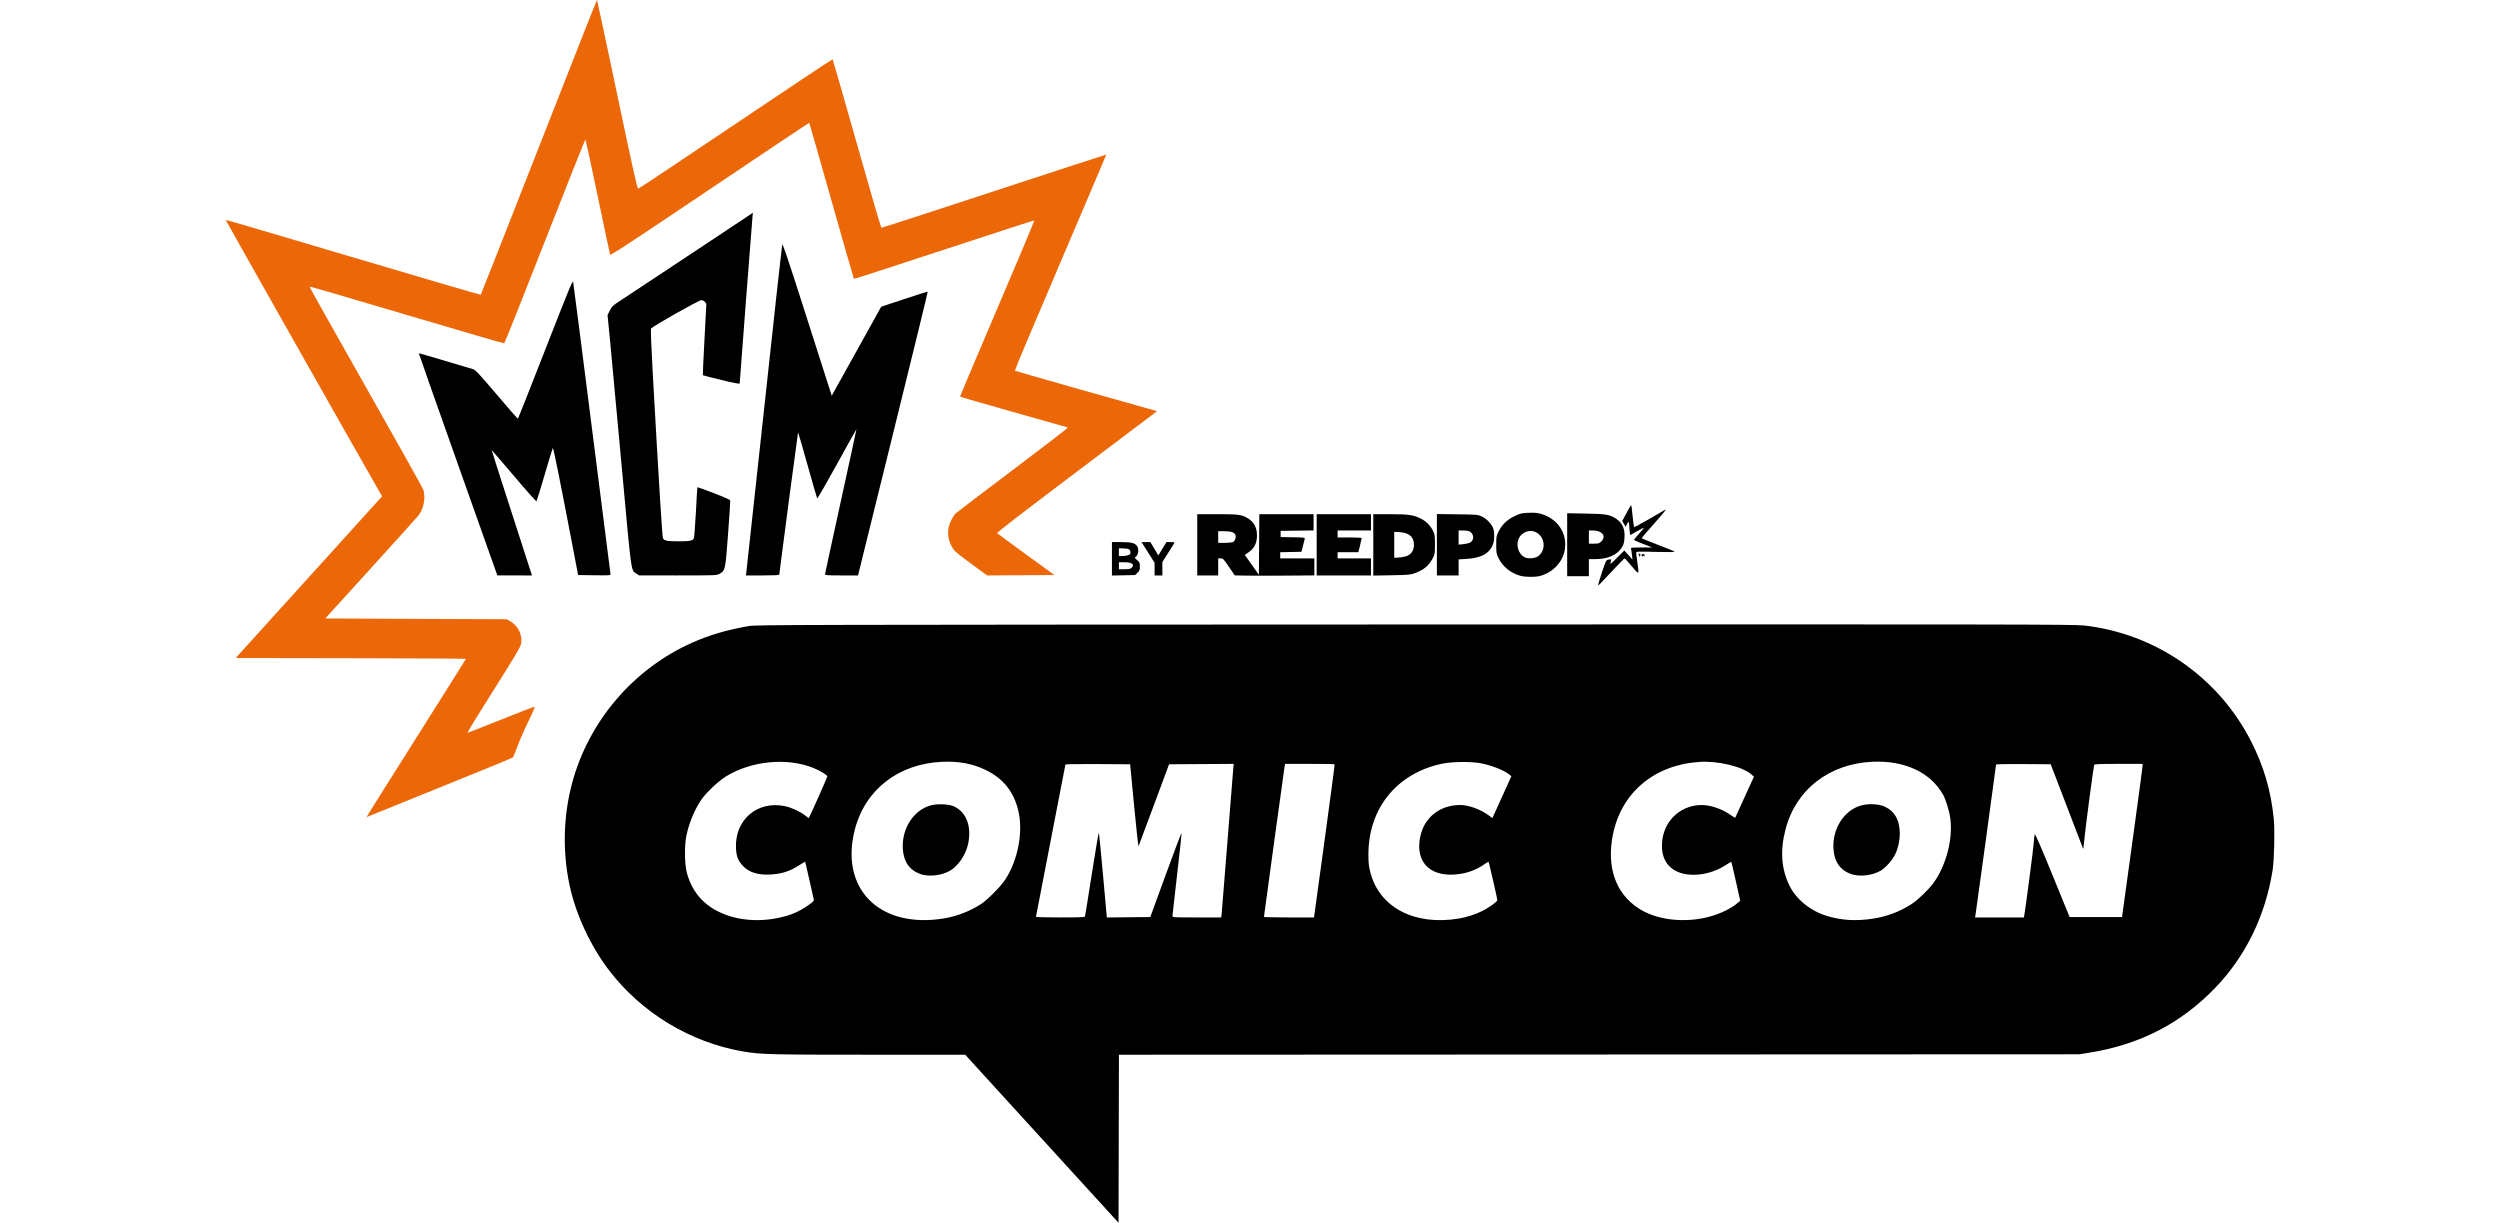 <?xml version="1.0" encoding="UTF-8" standalone="no"?>
<!-- Created with Inkscape (http://www.inkscape.org/) -->

<svg
   width="2000"
   height="978.232"
   viewBox="0 0 529.167 258.824"
   version="1.1"
   id="svg5"
   xml:space="preserve"
   inkscape:version="1.3.2 (091e20ef0f, 2023-11-25, custom)"
   sodipodi:docname="mcm.svg"
   xmlns:inkscape="http://www.inkscape.org/namespaces/inkscape"
   xmlns:sodipodi="http://sodipodi.sourceforge.net/DTD/sodipodi-0.dtd"
   xmlns="http://www.w3.org/2000/svg"
   xmlns:svg="http://www.w3.org/2000/svg"><sodipodi:namedview
     id="namedview7"
     pagecolor="#ffffff"
     bordercolor="#666666"
     borderopacity="1.0"
     inkscape:showpageshadow="2"
     inkscape:pageopacity="0.0"
     inkscape:pagecheckerboard="0"
     inkscape:deskcolor="#d1d1d1"
     inkscape:document-units="px"
     showgrid="false"
     inkscape:zoom="0.20200092"
     inkscape:cx="128.71229"
     inkscape:cy="1232.6677"
     inkscape:window-width="1920"
     inkscape:window-height="1043"
     inkscape:window-x="0"
     inkscape:window-y="0"
     inkscape:window-maximized="1"
     inkscape:current-layer="layer1" /><defs
     id="defs2"><clipPath
       clipPathUnits="userSpaceOnUse"
       id="clipPath1053"><rect
         style="fill:#ff7cff;fill-opacity:0.493;stroke-width:0.265"
         id="rect1055"
         width="163.165"
         height="142.102"
         x="49.005"
         y="40.713" /></clipPath><clipPath
       clipPathUnits="userSpaceOnUse"
       id="clipPath7482"><g
         id="g7486"
         style="stroke-width:1.718"
         transform="matrix(0.582,0,0,-0.582,-86.444,106.75)"><path
           d="M 2.925,236.024 H 258.249 V 134.035 H 2.925 Z"
           id="path7484"
           style="stroke-width:1.718" /></g></clipPath><clipPath
       clipPathUnits="userSpaceOnUse"
       id="clipPath7488"><g
         id="g7492"
         style="stroke-width:1.718"
         transform="matrix(0.582,0,0,-0.582,-86.693,109.257)"><path
           d="M 2.925,236.024 H 258.249 V 134.035 H 2.925 Z"
           id="path7490"
           style="stroke-width:1.718" /></g></clipPath><clipPath
       clipPathUnits="userSpaceOnUse"
       id="clipPath7514"><g
         id="g7518"
         style="stroke-width:1.718"
         transform="matrix(0.582,0,0,-0.582,-87.679,106.785)"><path
           d="M 2.902,236.024 H 258.25 V 134.035 H 2.902 Z"
           id="path7516"
           style="stroke-width:1.718" /></g></clipPath><clipPath
       clipPathUnits="userSpaceOnUse"
       id="clipPath7520"><g
         id="g7524"
         style="stroke-width:1.718"
         transform="matrix(0.582,0,0,-0.582,-78.468,101.349)"><path
           d="M 2.902,236.024 H 258.25 V 134.035 H 2.902 Z"
           id="path7522"
           style="stroke-width:1.718" /></g></clipPath><clipPath
       clipPathUnits="userSpaceOnUse"
       id="clipPath7526"><g
         id="g7530"
         style="stroke-width:1.718"
         transform="matrix(0.582,0,0,-0.582,-58.589,83.811)"><path
           d="M 2.902,236.024 H 258.25 V 134.035 H 2.902 Z"
           id="path7528"
           style="stroke-width:1.718" /></g></clipPath><clipPath
       clipPathUnits="userSpaceOnUse"
       id="clipPath7532"><g
         id="g7536"
         style="stroke-width:1.718"
         transform="matrix(0.582,0,0,-0.582,-63.676,80.567)"><path
           d="M 2.902,236.024 H 258.25 V 134.035 H 2.902 Z"
           id="path7534"
           style="stroke-width:1.718" /></g></clipPath><clipPath
       clipPathUnits="userSpaceOnUse"
       id="clipPath7538"><g
         id="g7542"
         style="stroke-width:1.718"
         transform="matrix(0.582,0,0,-0.582,-69.511,101.612)"><path
           d="M 2.902,236.024 H 258.25 V 134.035 H 2.902 Z"
           id="path7540"
           style="stroke-width:1.718" /></g></clipPath><clipPath
       clipPathUnits="userSpaceOnUse"
       id="clipPath7544"><g
         id="g7548"
         style="stroke-width:1.718"
         transform="matrix(0.582,0,0,-0.582,-67.821,101.495)"><path
           d="M 2.902,236.024 H 258.25 V 134.035 H 2.902 Z"
           id="path7546"
           style="stroke-width:1.718" /></g></clipPath><clipPath
       clipPathUnits="userSpaceOnUse"
       id="clipPath7550"><g
         id="g7554"
         style="stroke-width:1.718"
         transform="matrix(0.582,0,0,-0.582,-86.17,105.585)"><path
           d="M 2.902,236.024 H 258.25 V 134.035 H 2.902 Z"
           id="path7552"
           style="stroke-width:1.718" /></g></clipPath><clipPath
       clipPathUnits="userSpaceOnUse"
       id="clipPath7556"><g
         id="g7560"
         style="stroke-width:1.718"
         transform="matrix(0.582,0,0,-0.582,-78.128,101.612)"><path
           d="M 2.902,236.024 H 258.25 V 134.035 H 2.902 Z"
           id="path7558"
           style="stroke-width:1.718" /></g></clipPath><clipPath
       clipPathUnits="userSpaceOnUse"
       id="clipPath7570"><g
         id="g7574"
         style="stroke-width:1.718"
         transform="matrix(0.582,0,0,-0.582,-63.452,80.519)"><path
           d="M 2.925,236.024 H 258.249 V 134.035 H 2.925 Z"
           id="path7572"
           style="stroke-width:1.718" /></g></clipPath><clipPath
       clipPathUnits="userSpaceOnUse"
       id="clipPath7576"><g
         id="g7580"
         style="stroke-width:1.718"
         transform="matrix(0.582,0,0,-0.582,-65.741,79.758)"><path
           d="M 2.925,236.024 H 258.249 V 134.035 H 2.925 Z"
           id="path7578"
           style="stroke-width:1.718" /></g></clipPath><clipPath
       clipPathUnits="userSpaceOnUse"
       id="clipPath7590"><g
         id="g7594"
         style="stroke-width:1.718"
         transform="matrix(0.582,0,0,-0.582,-86.764,105.545)"><path
           d="M 2.902,236.024 H 258.25 V 134.035 H 2.902 Z"
           id="path7592"
           style="stroke-width:1.718" /></g></clipPath><clipPath
       clipPathUnits="userSpaceOnUse"
       id="clipPath7596"><g
         id="g7600"
         style="stroke-width:1.718"
         transform="matrix(0.582,0,0,-0.582,-78.47,100.926)"><path
           d="M 2.902,236.024 H 258.25 V 134.035 H 2.902 Z"
           id="path7598"
           style="stroke-width:1.718" /></g></clipPath><clipPath
       clipPathUnits="userSpaceOnUse"
       id="clipPath7610"><g
         id="g7614"
         style="stroke-width:1.718"
         transform="matrix(0.582,0,0,-0.582,-4.757,115.88)"><path
           d="M 2.925,236.024 H 258.249 V 134.035 H 2.925 Z"
           id="path7612"
           style="stroke-width:1.718" /></g></clipPath><clipPath
       clipPathUnits="userSpaceOnUse"
       id="clipPath7616"><g
         id="g7620"
         style="stroke-width:1.718"
         transform="matrix(0.582,0,0,-0.582,-80.446,102.389)"><path
           d="M 2.925,236.024 H 258.249 V 134.035 H 2.925 Z"
           id="path7618"
           style="stroke-width:1.718" /></g></clipPath><clipPath
       clipPathUnits="userSpaceOnUse"
       id="clipPath7646"><g
         id="g7650"
         style="stroke-width:1.718"
         transform="matrix(0.582,0,0,-0.582,-63.877,80.552)"><path
           d="M 2.902,236.024 H 258.25 V 134.035 H 2.902 Z"
           id="path7648"
           style="stroke-width:1.718" /></g></clipPath><clipPath
       clipPathUnits="userSpaceOnUse"
       id="clipPath7652"><g
         id="g7656"
         style="stroke-width:1.718"
         transform="matrix(0.582,0,0,-0.582,-62.382,82.338)"><path
           d="M 2.902,236.024 H 258.25 V 134.035 H 2.902 Z"
           id="path7654"
           style="stroke-width:1.718" /></g></clipPath><clipPath
       clipPathUnits="userSpaceOnUse"
       id="clipPath7658"><g
         id="g7662"
         style="stroke-width:1.718"
         transform="matrix(0.582,0,0,-0.582,-140.309,106.543)"><path
           d="M 2.902,236.024 H 258.25 V 134.035 H 2.902 Z"
           id="path7660"
           style="stroke-width:1.718" /></g></clipPath><clipPath
       clipPathUnits="userSpaceOnUse"
       id="clipPath7664"><g
         id="g7668"
         style="stroke-width:1.718"
         transform="matrix(0.582,0,0,-0.582,-127.339,106.543)"><path
           d="M 2.902,236.024 H 258.25 V 134.035 H 2.902 Z"
           id="path7666"
           style="stroke-width:1.718" /></g></clipPath><clipPath
       clipPathUnits="userSpaceOnUse"
       id="clipPath7670"><g
         id="g7674"
         style="stroke-width:1.718"
         transform="matrix(0.582,0,0,-0.582,-122.068,106.57)"><path
           d="M 2.902,236.024 H 258.25 V 134.035 H 2.902 Z"
           id="path7672"
           style="stroke-width:1.718" /></g></clipPath><clipPath
       clipPathUnits="userSpaceOnUse"
       id="clipPath7676"><g
         id="g7680"
         style="stroke-width:1.718"
         transform="matrix(0.582,0,0,-0.582,-102.024,106.57)"><path
           d="M 2.902,236.024 H 258.25 V 134.035 H 2.902 Z"
           id="path7678"
           style="stroke-width:1.718" /></g></clipPath><clipPath
       clipPathUnits="userSpaceOnUse"
       id="clipPath7682"><g
         id="g7686"
         style="stroke-width:1.718"
         transform="matrix(0.582,0,0,-0.582,-61.72,125.083)"><path
           d="M 2.902,236.024 H 258.25 V 134.035 H 2.902 Z"
           id="path7684"
           style="stroke-width:1.718" /></g></clipPath><clipPath
       clipPathUnits="userSpaceOnUse"
       id="clipPath7688"><g
         id="g7692"
         style="stroke-width:1.718"
         transform="matrix(0.582,0,0,-0.582,-56.392,106.57)"><path
           d="M 2.902,236.024 H 258.25 V 134.035 H 2.902 Z"
           id="path7690"
           style="stroke-width:1.718" /></g></clipPath><clipPath
       clipPathUnits="userSpaceOnUse"
       id="clipPath7694"><g
         id="g7698"
         style="stroke-width:1.718"
         transform="matrix(0.582,0,0,-0.582,-39.752,124.52)"><path
           d="M 2.902,236.024 H 258.25 V 134.035 H 2.902 Z"
           id="path7696"
           style="stroke-width:1.718" /></g></clipPath><clipPath
       clipPathUnits="userSpaceOnUse"
       id="clipPath7700"><g
         id="g7704"
         style="stroke-width:1.718"
         transform="matrix(0.582,0,0,-0.582,-19.433,116.202)"><path
           d="M 2.902,236.024 H 258.25 V 134.035 H 2.902 Z"
           id="path7702"
           style="stroke-width:1.718" /></g></clipPath></defs><g
     inkscape:label="Layer 1"
     inkscape:groupmode="layer"
     id="layer1"
     transform="translate(133.996,20.294)"><path
       style="fill:#000000;stroke-width:0.62"
       d="m 213.482,97.294 c 0,-0.204 0.115,-0.313 0.328,-0.313 0.225,0 0.324,0.105 0.315,0.334 -0.007,0.187 -0.05,0.241 -0.098,0.122 -0.065,-0.163 -0.139,-0.168 -0.315,-0.021 -0.184,0.153 -0.23,0.128 -0.23,-0.122 z"
       id="path22" /><path
       style="fill:#000000;stroke-width:0.62"
       d="m 212.99,97.334 c 0,-0.128 -0.092,-0.27 -0.205,-0.315 -0.113,-0.046 -0.046,-0.089 0.149,-0.096 0.276,-0.01 0.335,0.06 0.268,0.315 -0.1,0.381 -0.212,0.432 -0.212,0.096 z"
       id="path21" /><path
       style="fill:#000000;stroke-width:0.62"
       d="m 170.146,95.01 v -6.496 l 4.309,0.054 c 4.128,0.051 4.345,0.07 5.176,0.445 1.038,0.469 2.192,1.687 2.468,2.606 0.256,0.854 0.237,2.426 -0.039,3.199 -0.712,1.996 -2.469,2.995 -5.606,3.187 l -1.711,0.105 v 1.699 1.699 h -2.298 -2.298 z m 7.025,-0.463 c 0.975,-0.504 0.831,-2.001 -0.232,-2.405 -0.227,-0.086 -0.814,-0.157 -1.305,-0.157 h -0.892 v 1.5 1.5 l 0.958,-0.087 c 0.527,-0.048 1.189,-0.206 1.47,-0.352 z"
       id="path20" /><path
       style="fill:#000000;stroke-width:0.62"
       d="m 156.685,95.038 v -6.499 l 3.57,0.003 c 4.007,0.003 5.041,0.161 6.645,1.016 1.076,0.573 1.882,1.417 2.456,2.57 0.335,0.673 0.379,1 0.379,2.813 0,1.911 -0.03,2.109 -0.442,2.89 -0.848,1.607 -1.923,2.507 -3.839,3.211 -0.871,0.32 -1.377,0.364 -4.87,0.426 l -3.899,0.069 z m 7.333,2.249 c 0.837,-0.434 1.273,-1.21 1.273,-2.264 0,-1.674 -1.014,-2.561 -3.066,-2.681 l -1.108,-0.065 v 2.749 2.749 l 1.136,-0.081 c 0.669,-0.048 1.394,-0.215 1.765,-0.407 z"
       id="path19" /><path
       style="fill:#000000;stroke-width:0.62"
       d="M 144.702,95.022 V 88.538 h 5.745 5.745 v 1.724 1.724 h -3.529 -3.529 v 0.739 0.739 h 2.544 c 1.646,0 2.544,0.06 2.544,0.17 0,0.094 -0.157,0.795 -0.348,1.559 l -0.348,1.389 h -2.196 -2.196 v 0.657 0.657 h 3.529 3.529 v 1.806 1.806 h -5.745 -5.745 z"
       id="path18" /><path
       style="fill:#000000;stroke-width:0.62"
       d="m 110.394,100.167 v -1.34 l -1.385,-2.189 -1.385,-2.189 h 0.938 0.938 l 0.838,1.408 0.838,1.408 0.863,-1.408 0.864,-1.408 h 0.89 c 0.664,0 0.861,0.052 0.776,0.205 -0.063,0.113 -0.658,1.062 -1.323,2.109 l -1.208,1.904 v 1.42 1.42 h -0.821 -0.821 z"
       id="path17" /><path
       style="fill:#000000;stroke-width:0.62"
       d="m 101.365,97.989 v -3.541 h 1.975 c 2.146,0 2.879,0.185 3.338,0.84 0.469,0.67 0.276,1.971 -0.347,2.337 -0.19,0.112 -0.118,0.24 0.352,0.628 0.541,0.446 0.591,0.559 0.591,1.347 0,0.745 -0.067,0.925 -0.503,1.342 l -0.503,0.482 -2.452,0.053 -2.452,0.053 z m 4.132,1.933 c 0.764,-0.691 0.152,-1.206 -1.435,-1.206 h -1.219 v 0.739 0.739 h 1.177 c 0.865,0 1.257,-0.072 1.477,-0.272 z m -0.7,-2.702 c 0.458,-0.16 0.519,-0.249 0.476,-0.691 -0.057,-0.579 -0.376,-0.724 -1.651,-0.751 l -0.78,-0.016 v 0.821 0.821 h 0.714 c 0.393,0 0.951,-0.083 1.24,-0.183 z"
       id="path16" /><path
       style="fill:#000000;stroke-width:0.62"
       d="m 23.961,100.973 c 0.05,-0.293 1.754,-15.935 3.786,-34.76 2.032,-18.824 3.749,-34.438 3.815,-34.697 0.097,-0.381 0.992,2.253 4.708,13.871 2.523,7.888 4.857,15.183 5.185,16.21 l 0.598,1.869 5.238,-9.42 5.238,-9.42 4.887,-1.624 c 2.688,-0.893 4.919,-1.593 4.957,-1.554 0.039,0.039 -3.266,13.567 -7.343,30.064 L 47.618,101.507 h -3.495 c -2.692,0 -3.495,-0.047 -3.495,-0.206 0,-0.113 1.507,-7.075 3.348,-15.471 1.841,-8.396 3.334,-15.281 3.316,-15.301 -0.017,-0.019 -1.875,3.318 -4.128,7.415 -2.253,4.098 -4.143,7.364 -4.199,7.258 -0.057,-0.106 -0.978,-3.309 -2.048,-7.119 -1.069,-3.809 -1.965,-6.905 -1.99,-6.88 -0.047,0.047 -3.984,29.83 -3.984,30.135 0,0.11 -1.231,0.168 -3.537,0.168 h -3.537 z"
       id="path15" /><path
       style="fill:#000000;stroke-width:0.62"
       d="M 0.731,101.137 C -0.47,100.327 -0.278,101.716 -2.392,78.544 -3.451,66.932 -4.561,54.949 -4.858,51.915 l -0.541,-5.516 0.484,-0.968 c 0.446,-0.893 0.623,-1.058 2.26,-2.117 0.977,-0.632 7.683,-5.069 14.902,-9.86 l 13.125,-8.711 -0.094,0.914 c -0.1,0.969 -2.706,34.888 -2.706,35.223 0,0.132 -1.273,-0.112 -3.862,-0.741 -2.124,-0.516 -3.893,-0.969 -3.931,-1.007 -0.038,-0.038 0.11,-3.354 0.329,-7.369 0.219,-4.015 0.4,-7.429 0.402,-7.587 0.005,-0.409 -0.584,-0.944 -1.04,-0.944 -0.54,0 -10.479,5.624 -10.662,6.033 -0.09,0.201 0.051,3.855 0.366,9.499 1.234,22.135 1.995,34.479 2.145,34.825 0.249,0.574 0.819,0.694 3.285,0.694 2.389,0 2.993,-0.114 3.262,-0.618 0.09,-0.168 0.286,-2.664 0.435,-5.548 0.149,-2.884 0.293,-5.265 0.319,-5.291 0.026,-0.027 1.589,0.54 3.474,1.259 2.117,0.808 3.445,1.401 3.476,1.551 0.028,0.134 -0.179,3.331 -0.46,7.105 -0.568,7.643 -0.587,7.731 -1.807,8.416 -0.607,0.341 -0.771,0.348 -8.821,0.348 H 1.28 Z"
       id="path14" /><path
       style="fill:#000000;stroke-width:0.62"
       d="m -37.06,78.006 c -4.583,-12.923 -8.314,-23.513 -8.29,-23.534 0.024,-0.021 2.482,0.692 5.461,1.583 2.979,0.892 5.683,1.695 6.008,1.786 0.502,0.14 1.256,0.945 4.994,5.336 2.421,2.844 4.446,5.171 4.499,5.171 0.053,0 2.681,-6.623 5.839,-14.718 4.897,-12.552 5.76,-14.648 5.867,-14.24 0.069,0.263 1.862,14.217 3.985,31.01 2.123,16.793 3.89,30.663 3.925,30.823 0.061,0.272 -0.158,0.288 -3.396,0.246 l -3.461,-0.044 -1.365,-7.141 c -2.508,-13.12 -3.875,-19.886 -3.989,-19.751 -0.062,0.074 -0.837,2.609 -1.721,5.633 -0.884,3.025 -1.665,5.561 -1.735,5.637 -0.07,0.076 -2.222,-2.337 -4.782,-5.362 -2.56,-3.025 -4.674,-5.481 -4.697,-5.458 -0.023,0.023 1.832,5.834 4.123,12.913 2.291,7.079 4.217,13.037 4.28,13.241 l 0.115,0.369 -3.663,-0.002 -3.663,-0.002 z"
       id="path13" /><path
       style="fill:#000000;stroke-width:0.62"
       d="m 197.723,95.006 v -6.665 l 3.981,0.074 c 4.402,0.082 5.045,0.197 6.462,1.151 1.136,0.765 1.705,1.914 1.705,3.445 0,1.473 -0.241,2.261 -0.943,3.081 -1.106,1.293 -2.92,1.96 -5.336,1.965 l -1.272,0.003 v 1.806 1.806 h -2.298 -2.298 z m 7.235,-0.709 c 1.115,-1.115 0.176,-2.311 -1.813,-2.311 h -0.826 v 1.395 1.395 h 1.08 c 0.974,0 1.126,-0.047 1.559,-0.48 z"
       id="path12" /><path
       style="fill:#000000;stroke-width:0.62"
       d="m 129.997,101.544 -2.639,-0.045 -1.218,-1.797 c -1.128,-1.664 -1.258,-1.798 -1.752,-1.802 l -0.533,-0.004 v 1.806 1.806 h -2.216 -2.216 v -6.484 -6.484 h 4.238 c 4.709,0 5.307,0.092 6.697,1.027 1.149,0.773 1.705,1.911 1.705,3.487 0,1.579 -0.553,2.698 -1.746,3.532 l -0.826,0.577 1.492,2.108 1.492,2.108 0.043,-6.419 0.043,-6.419 h 5.743 5.743 v 1.72 1.72 l -3.488,0.044 -3.488,0.044 v 0.657 0.657 l 2.588,0.045 c 2.583,0.045 2.587,0.046 2.496,0.41 -0.051,0.201 -0.222,0.882 -0.382,1.514 L 141.48,96.5 l -2.247,0.046 -2.247,0.046 v 0.652 0.652 h 3.611 3.611 v 1.802 1.802 l -5.786,0.045 c -3.183,0.025 -6.974,0.025 -8.426,1.3e-4 z m -3.005,-7.106 c 0.415,-0.222 0.668,-0.882 0.537,-1.402 -0.156,-0.623 -0.854,-0.886 -2.353,-0.886 h -1.321 v 1.231 1.231 h 1.406 c 0.773,0 1.553,-0.078 1.731,-0.174 z"
       id="path11" /><path
       style="fill:#000000;stroke-width:0.62"
       d="m 187.856,101.597 c -2.039,-0.562 -3.758,-1.929 -4.615,-3.67 -0.509,-1.033 -0.537,-1.189 -0.537,-2.901 0,-1.648 0.041,-1.892 0.459,-2.744 0.732,-1.491 1.751,-2.494 3.322,-3.273 1.242,-0.615 1.518,-0.687 2.92,-0.761 1.826,-0.096 2.907,0.117 4.289,0.842 2.621,1.376 3.992,4.074 3.533,6.949 -0.428,2.681 -2.649,4.979 -5.43,5.62 -0.974,0.225 -3.013,0.191 -3.94,-0.064 z m 3.747,-4.185 c 1.404,-1.039 1.533,-3.23 0.264,-4.498 -1.068,-1.068 -2.585,-1.104 -3.74,-0.09 -1.402,1.231 -1.154,3.749 0.469,4.768 0.724,0.455 2.276,0.362 3.008,-0.18 z"
       id="path10" /><path
       style="fill:#000000;stroke-width:0.62"
       d="m 204.29,103.474 c 0,-0.134 0.373,-1.361 0.828,-2.728 0.804,-2.412 0.843,-2.487 1.339,-2.587 0.281,-0.056 0.535,-0.078 0.564,-0.049 0.029,0.029 -0.019,0.305 -0.107,0.613 -0.147,0.512 -0.031,0.43 1.373,-0.968 l 1.534,-1.527 0.859,0.957 0.859,0.957 -0.105,-0.985 c -0.058,-0.542 -0.142,-1.114 -0.188,-1.272 -0.076,-0.263 0.105,-0.288 2.185,-0.296 l 2.268,-0.009 -0.739,-0.295 c -0.406,-0.162 -1.278,-0.498 -1.937,-0.747 -0.659,-0.249 -1.176,-0.515 -1.149,-0.592 0.027,-0.077 0.519,-0.664 1.093,-1.305 0.574,-0.641 1.016,-1.193 0.982,-1.228 -0.035,-0.035 -0.689,0.299 -1.455,0.741 l -1.392,0.804 -0.104,-0.445 c -0.057,-0.245 -0.112,-0.869 -0.123,-1.388 -0.022,-1.063 -0.174,-1.185 -0.533,-0.426 l -0.245,0.517 -0.361,-0.612 -0.361,-0.612 0.923,-1.72 c 0.508,-0.946 0.952,-1.691 0.988,-1.655 0.036,0.036 0.165,1.076 0.287,2.312 0.122,1.236 0.264,2.288 0.314,2.339 0.051,0.051 1.52,-0.736 3.265,-1.748 1.745,-1.012 3.229,-1.872 3.297,-1.911 0.439,-0.253 -0.191,0.539 -2.425,3.048 -1.397,1.569 -2.54,2.899 -2.54,2.955 4.1e-4,0.056 1.533,0.684 3.406,1.395 1.873,0.712 3.479,1.367 3.57,1.457 0.109,0.108 -1.229,0.129 -3.981,0.06 -4.051,-0.101 -4.145,-0.096 -4.145,0.22 0,0.178 0.116,1.103 0.257,2.055 0.392,2.641 0.365,2.658 -1.212,0.75 -0.751,-0.908 -1.422,-1.651 -1.493,-1.651 -0.07,0 -1.112,1.053 -2.316,2.339 -3.284,3.511 -3.28,3.507 -3.28,3.239 z"
       id="path9" /><path
       style="fill:#ec6707;stroke-width:0.62;fill-opacity:1"
       d="m -45.952,135.991 c 5.818,-9.206 10.577,-16.778 10.577,-16.828 0,-0.05 -10.965,-0.11 -24.366,-0.132 l -24.366,-0.042 15.494,-17.113 15.494,-17.113 -0.872,-1.518 c -4.633,-8.063 -32.286,-56.96 -32.24,-57.006 0.034,-0.034 12.173,3.543 26.977,7.947 14.804,4.404 26.962,7.965 27.018,7.912 0.056,-0.053 5.594,-14.112 12.306,-31.244 6.712,-17.131 12.243,-31.148 12.291,-31.147 0.048,6.2e-4 1.975,8.994 4.282,19.986 C -0.086,15.27 0.891,19.672 1.076,19.658 1.207,19.648 10.5,13.458 21.728,5.901 c 11.228,-7.557 20.46,-13.694 20.515,-13.638 0.056,0.056 2.365,8.09 5.132,17.854 2.767,9.764 5.098,17.775 5.18,17.803 0.082,0.027 10.818,-3.457 23.857,-7.743 13.039,-4.286 23.727,-7.773 23.75,-7.75 0.023,0.023 -4.349,10.304 -9.715,22.847 -5.367,12.543 -9.704,22.85 -9.638,22.905 0.087,0.072 23.073,6.604 29.555,8.398 l 0.544,0.151 -1.542,1.179 c -0.848,0.649 -8.496,6.42 -16.994,12.826 -10.096,7.61 -15.401,11.706 -15.306,11.819 0.08,0.095 2.841,2.13 6.135,4.523 l 5.989,4.35 -7.117,0.043 -7.117,0.043 -3.275,-2.384 c -1.801,-1.311 -3.457,-2.623 -3.679,-2.915 -1.068,-1.402 -1.499,-3.023 -1.241,-4.667 0.166,-1.058 0.929,-2.606 1.582,-3.211 0.241,-0.223 5.715,-4.382 12.164,-9.242 6.449,-4.86 11.641,-8.864 11.537,-8.899 -0.104,-0.035 -5.261,-1.496 -11.461,-3.247 -6.2,-1.751 -11.309,-3.221 -11.354,-3.266 -0.045,-0.045 3.497,-8.45 7.873,-18.678 4.376,-10.227 7.902,-18.618 7.836,-18.645 -0.066,-0.027 -8.669,2.764 -19.118,6.202 -10.449,3.438 -19.03,6.219 -19.069,6.181 -0.039,-0.039 -2.17,-7.476 -4.735,-16.527 C 39.45,13.161 37.326,5.731 37.295,5.7 37.264,5.669 27.791,11.997 16.244,19.762 -1.144,31.455 -4.769,33.831 -4.856,33.591 -4.914,33.431 -6.088,27.908 -7.465,21.318 -8.842,14.727 -10.016,9.283 -10.073,9.221 c -0.057,-0.062 -3.908,9.604 -8.558,21.48 -4.65,11.876 -8.537,21.627 -8.638,21.668 -0.101,0.041 -9.402,-2.664 -20.668,-6.011 -11.266,-3.347 -20.518,-6.051 -20.56,-6.009 -0.042,0.042 5.316,9.59 11.907,21.219 6.591,11.629 12.08,21.439 12.198,21.8 0.538,1.637 0.071,4.082 -1.045,5.472 -0.29,0.361 -4.843,5.408 -10.119,11.217 l -9.592,10.561 19.195,0.082 19.195,0.082 0.657,0.355 c 1.769,0.956 2.77,3.019 2.38,4.901 -0.143,0.69 -1.27,2.584 -5.82,9.783 -3.103,4.91 -5.581,8.95 -5.507,8.977 0.074,0.027 3.26,-1.212 7.08,-2.753 3.82,-1.542 7.025,-2.772 7.123,-2.735 0.103,0.039 -0.449,1.341 -1.308,3.085 -0.817,1.66 -1.848,4.013 -2.29,5.23 -0.443,1.217 -0.886,2.298 -0.985,2.403 -0.099,0.105 -7.087,2.975 -15.529,6.377 -8.442,3.402 -15.399,6.217 -15.461,6.255 -0.062,0.038 4.647,-7.463 10.465,-16.668 z"
       id="path8" /><path
       style="fill:#000000;stroke-width:0.62"
       d="M 86.532,220.742 70.304,202.953 H 50 c -20.883,0 -22.959,-0.052 -26.608,-0.671 -11.234,-1.905 -21.595,-8.174 -28.529,-17.263 -3.883,-5.089 -7.027,-11.888 -8.306,-17.961 -1.491,-7.08 -1.325,-14.472 0.48,-21.356 3.489,-13.31 13.092,-24.54 25.704,-30.061 3.627,-1.587 7.115,-2.604 11.719,-3.415 1.557,-0.274 8.777,-0.292 141.008,-0.338 126.328,-0.044 139.581,-0.024 141.665,0.212 15.123,1.712 28.408,10.918 35.331,24.483 2.699,5.288 4.21,10.427 4.813,16.373 0.254,2.5 0.112,8.749 -0.25,11.01 -1.533,9.583 -5.656,18.057 -12.027,24.718 -7.228,7.557 -15.921,12.077 -26.555,13.808 l -2.298,0.374 -101.651,0.045 -101.651,0.045 -0.042,17.786 -0.042,17.786 z M 30.489,174.045 c 2.748,-0.544 4.593,-1.31 6.659,-2.768 0.86,-0.607 1.176,-0.923 1.119,-1.123 -0.043,-0.153 -0.461,-2.013 -0.929,-4.135 -0.468,-2.122 -0.871,-3.88 -0.896,-3.907 -0.025,-0.027 -0.552,0.276 -1.172,0.675 -2.094,1.347 -3.669,1.867 -6.133,2.023 -2.656,0.168 -4.625,-0.452 -5.931,-1.869 -0.993,-1.077 -1.342,-1.995 -1.42,-3.733 -0.27,-5.987 4.547,-10.099 10.383,-8.862 1.355,0.287 3.146,1.109 4.229,1.94 l 0.777,0.596 0.227,-0.448 c 0.595,-1.176 3.718,-8.223 3.718,-8.389 0,-0.286 -1.625,-1.265 -3.016,-1.818 -5.576,-2.215 -13.129,-1.465 -18.457,1.833 -1.626,1.007 -4.259,3.505 -5.238,4.971 -1.422,2.128 -2.51,4.754 -3.11,7.507 -0.444,2.035 -0.4,6.145 0.085,7.923 0.759,2.786 2.192,5.034 4.253,6.672 3.67,2.916 9.277,4.016 14.851,2.914 z m 35.255,0.069 c 2.763,-0.448 5.573,-1.528 7.879,-3.029 1.423,-0.926 4.18,-3.706 5.17,-5.215 2.654,-4.041 3.804,-10.015 2.782,-14.449 -0.938,-4.072 -3.17,-6.897 -6.886,-8.714 -2.787,-1.363 -5.687,-1.911 -9.275,-1.753 -9.214,0.405 -16.269,5.87 -18.459,14.299 -3.264,12.561 5.205,21.063 18.788,18.861 z m -4.875,-9.386 c -2.318,-0.801 -3.585,-2.586 -3.766,-5.306 -0.286,-4.285 2.253,-8.254 5.913,-9.245 1.402,-0.379 3.791,-0.278 4.879,0.206 2.653,1.182 3.815,4.238 3.026,7.96 -0.48,2.266 -2.077,4.633 -3.812,5.65 -1.764,1.034 -4.458,1.351 -6.24,0.735 z m 113.876,9.412 c 1.662,-0.272 3.615,-0.902 5.086,-1.641 1.294,-0.65 3.12,-1.971 3.115,-2.254 -0.006,-0.32 -1.769,-8.024 -1.856,-8.112 -0.043,-0.043 -0.442,0.184 -0.888,0.504 -1.8,1.293 -3.943,2.025 -6.393,2.182 -5.585,0.358 -8.477,-3.163 -7.047,-8.58 0.987,-3.736 4.252,-6.149 8.308,-6.14 1.822,0.004 4.294,0.906 6.082,2.218 l 0.747,0.549 2.008,-4.432 2.008,-4.432 -0.375,-0.311 c -1.096,-0.909 -3.68,-1.946 -5.987,-2.402 -2.155,-0.426 -6.169,-0.386 -8.379,0.084 -9.534,2.025 -15.547,9.475 -15.521,19.229 0.005,1.839 0.077,2.488 0.426,3.812 1.949,7.405 9.336,11.254 18.665,9.726 z m 51.706,-0.081 c 2.767,-0.529 5.618,-1.768 7.275,-3.163 l 0.626,-0.527 -0.912,-4.089 c -0.502,-2.249 -0.938,-4.115 -0.97,-4.146 -0.032,-0.032 -0.557,0.271 -1.168,0.672 -1.989,1.306 -4.486,2.064 -6.806,2.064 -3.994,0 -6.469,-2.052 -6.695,-5.549 -0.331,-5.115 3.41,-9.219 8.404,-9.219 1.927,0 4.419,0.875 6.238,2.192 0.451,0.327 0.84,0.538 0.863,0.471 0.023,-0.068 0.921,-2.044 1.995,-4.391 l 1.952,-4.268 -0.517,-0.461 c -1.891,-1.688 -7.124,-2.944 -11.105,-2.666 -9.496,0.663 -16.415,6.482 -18.213,15.319 -1.4,6.878 0.516,12.456 5.375,15.649 3.462,2.275 8.632,3.076 13.659,2.115 z m 36.278,0.054 c 2.777,-0.45 5.606,-1.54 7.879,-3.037 1.362,-0.896 3.552,-2.993 4.593,-4.397 2.698,-3.639 4.203,-9.336 3.625,-13.718 -0.218,-1.654 -0.964,-4.053 -1.605,-5.164 -2.685,-4.656 -8.126,-7.157 -14.897,-6.849 -9.149,0.416 -16.2,5.9 -18.381,14.295 -1.174,4.517 -0.902,8.392 0.836,11.924 1.423,2.892 4.364,5.302 7.772,6.369 3.234,1.013 6.386,1.191 10.178,0.577 z m -4.875,-9.386 c -2.318,-0.801 -3.585,-2.586 -3.766,-5.306 -0.286,-4.285 2.253,-8.254 5.913,-9.245 1.595,-0.432 3.829,-0.295 5.027,0.308 1.091,0.55 1.697,1.099 2.256,2.049 1.174,1.991 1.118,5.388 -0.133,8.008 -0.58,1.215 -2.025,2.847 -3.057,3.451 -1.764,1.034 -4.458,1.351 -6.24,0.735 z m -162.195,8.965 c 0.04,-0.113 0.694,-4.173 1.452,-9.022 0.758,-4.849 1.423,-8.764 1.478,-8.7 0.055,0.064 0.457,4.125 0.895,9.025 l 0.795,8.908 4.602,-0.044 4.602,-0.044 3.287,-9.016 c 1.808,-4.959 3.309,-8.901 3.337,-8.761 0.027,0.141 -0.398,4.07 -0.944,8.733 -0.546,4.662 -0.993,8.623 -0.993,8.802 0,0.317 0.128,0.325 5.161,0.325 h 5.161 l 0.091,-0.698 c 0.05,-0.384 0.607,-7.346 1.238,-15.471 0.631,-8.126 1.189,-15.126 1.239,-15.555 l 0.091,-0.782 -6.847,0.043 -6.847,0.043 -3.173,8.536 c -1.745,4.695 -3.221,8.647 -3.281,8.782 -0.059,0.135 -0.485,-3.706 -0.947,-8.536 l -0.839,-8.782 -6.85,-0.043 c -3.768,-0.024 -6.85,0.017 -6.85,0.091 0,0.073 -1.404,7.328 -3.119,16.121 -1.715,8.793 -3.119,16.047 -3.119,16.119 0,0.072 2.319,0.132 5.153,0.132 3.974,0 5.17,-0.047 5.227,-0.205 z m 50.696,-15.97 c 1.22,-8.897 2.185,-16.21 2.144,-16.251 -0.041,-0.041 -2.419,-0.075 -5.283,-0.075 h -5.207 l -0.096,0.533 c -0.106,0.591 -4.373,31.671 -4.373,31.854 0,0.063 2.384,0.115 5.298,0.115 h 5.298 z m 148.135,15.642 c 0.293,-1.663 1.894,-13.912 1.989,-15.225 0.062,-0.858 0.16,-1.69 0.217,-1.85 0.068,-0.189 1.371,2.813 3.74,8.618 l 3.636,8.908 h 5.547 5.547 l 2.17,-15.759 c 1.193,-8.667 2.174,-15.962 2.18,-16.21 l 0.01,-0.451 h -5.094 c -3.928,0 -5.11,0.047 -5.164,0.205 -0.143,0.417 -1.879,13.578 -2.073,15.715 -0.11,1.217 -0.229,2.141 -0.264,2.052 -0.035,-0.089 -1.592,-4.151 -3.461,-9.026 l -3.398,-8.864 -5.785,-0.043 c -3.407,-0.025 -5.785,0.018 -5.785,0.107 0,0.198 -4.232,31.134 -4.353,31.823 l -0.094,0.533 h 5.171 5.171 z"
       id="path1" /></g></svg>
